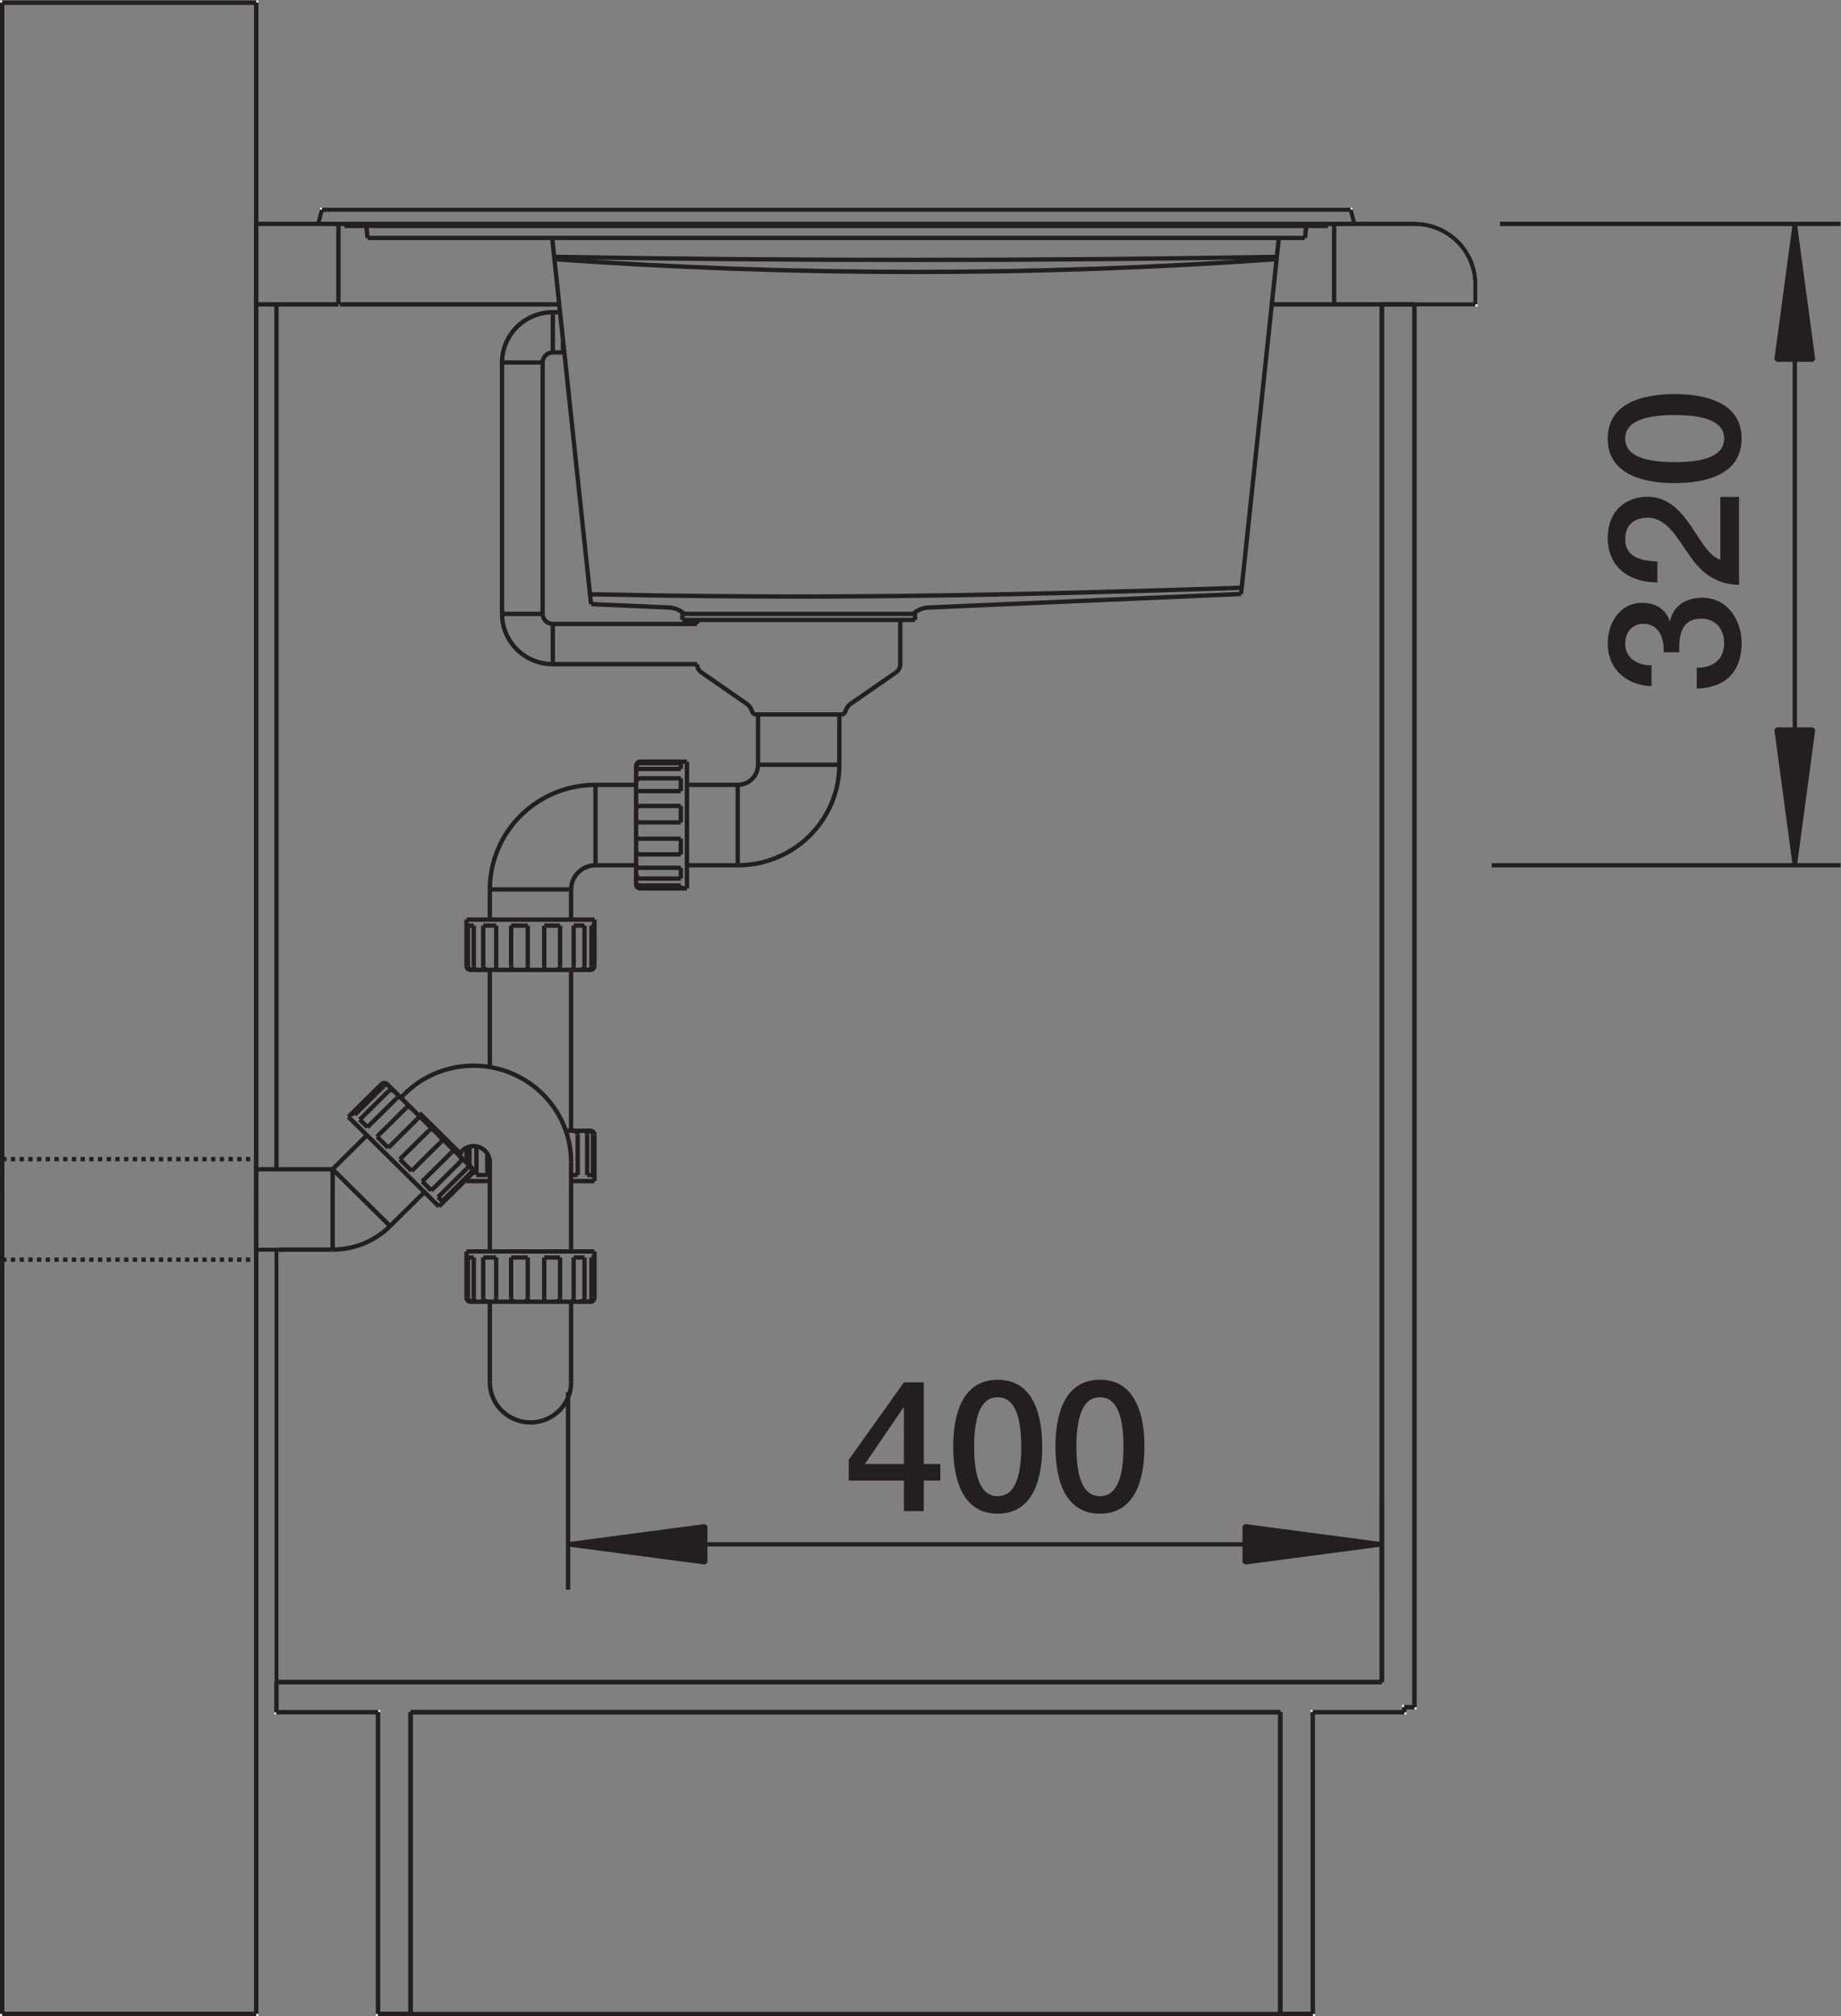 <?xml version="1.0" encoding="UTF-8" standalone="no"?>
<!-- Created with Inkscape (http://www.inkscape.org/) -->

<svg
   version="1.1"
   id="svg2"
   xml:space="preserve"
   width="80.073"
   height="87.667"
   viewBox="0 0 80.073 87.667"
   xmlns="http://www.w3.org/2000/svg"
   xmlns:svg="http://www.w3.org/2000/svg"><rect x="0" y="0" width="80.073" height="87.667" fill="#808080" stroke="none"/><defs
     id="defs6"><clipPath
       clipPathUnits="userSpaceOnUse"
       id="clipPath16"><path
         d="M 0,65.751 H 60.055 V 0 H 0 Z"
         id="path14" /></clipPath><clipPath
       clipPathUnits="userSpaceOnUse"
       id="clipPath36"><path
         d="M 0,65.751 H 60.055 V 0 H 0 Z"
         id="path34" /></clipPath><clipPath
       clipPathUnits="userSpaceOnUse"
       id="clipPath68"><path
         d="M 0,65.751 H 60.055 V 0 H 0 Z"
         id="path66" /></clipPath></defs><g
     id="g8"
     transform="matrix(1.333,0,0,-1.333,0,87.667)"><g
       id="g10"><g
         id="g12"
         clip-path="url(#clipPath16)"><g
           id="g18"
           transform="translate(10.505,58.922)"><path
             d="m 0,0 h 33.564 l 0.125,-0.459 h 1.955 c 0.528,0 1.033,-0.208 1.407,-0.577 0.372,-0.369 0.582,-0.87 0.582,-1.392 v -0.656 h -1.989 v -45.761 h -0.331 v -0.164 H 32.33 v -9.842 H 31.269 2.893 1.832 v 9.842 h -3.315 v 0.982 14.108 h -0.663 v -0.329 -24.603 h -8.288 v 24.603 0.329 2.623 0.328 37.726 h 8.288 v -7.217 h 2.022 z"
             style="fill:none;stroke:#ffffff;stroke-width:0.142;stroke-linecap:butt;stroke-linejoin:miter;stroke-miterlimit:2.613;stroke-dasharray:none;stroke-opacity:1"
             id="path20" /></g><g
           id="g22"
           transform="translate(45.088,10.895)"><path
             d="M 0,0 V 44.943 M -36.067,0 H 0 M 0,0 V 0 M -36.067,-0.982 V 0 m 0,0 v 0 m 3.315,-0.982 h -3.315 m 3.315,0 v 0 m 0,0 v -9.842 m 0,9.842 v 0 m 0,-9.842 h 1.061 m 0,0 v 0 m 0,9.842 v -9.842 m 0,9.842 v 0 m 28.377,0 h -28.377 m 28.377,0 v -9.842 m 0,0 h 1.06 m 0,9.842 v -9.842 m 2.983,9.842 h -2.983 m 2.983,0 v 0.164 m 0,0 h 0.332 m 0,0 v 45.761 m 0,0 H 0 m 1.061,0 v 0 m -46.078,-55.767 h 8.287 m 0,0 v 0 m 0,0 v 65.609 m 0,0 v 0 m 0,0 h -8.287 m 0,0 v -65.609"
             style="fill:none;stroke:#231f20;stroke-width:0.142;stroke-linecap:butt;stroke-linejoin:bevel;stroke-miterlimit:2.613;stroke-dasharray:none;stroke-opacity:1"
             id="path24" /></g></g></g><g
       aria-label="320"
       transform="matrix(0,1,1,0,56.743,43.119)"
       id="text28"
       style="font-weight:500;font-size:6px;font-family:'HelveticaNeueLT Pro 65 Md';-inkscape-font-specification:HelveticaNeueLTPro-Md;fill:#231f20"><path
         d="m 1.368,-1.95 c 0.54,-0.018 1.098,0.06 1.098,0.714 0,0.48 -0.348,0.75 -0.804,0.75 -0.534,0 -0.81,-0.384 -0.792,-0.894 H 0.186 c 0.018,0.882 0.504,1.464 1.476,1.464 0.798,0 1.488,-0.492 1.488,-1.284 0,-0.546 -0.282,-0.954 -0.762,-1.05 v -0.012 c 0.408,-0.144 0.594,-0.474 0.594,-0.9 0,-0.744 -0.672,-1.122 -1.326,-1.122 -0.84,0 -1.362,0.612 -1.392,1.428 H 0.948 C 0.93,-3.288 1.17,-3.714 1.644,-3.714 c 0.384,0 0.654,0.234 0.654,0.594 0,0.516 -0.474,0.678 -0.93,0.66 z"
         id="path122" /><path
         d="M 6.438,-0.612 H 4.392 c 0.228,-0.75 2.052,-1.038 2.052,-2.382 0,-0.54 -0.324,-1.29 -1.35,-1.29 -0.936,0 -1.446,0.69 -1.446,1.62 h 0.684 c 0.018,-0.594 0.18,-1.05 0.72,-1.05 0.594,0 0.708,0.444 0.708,0.744 C 5.742,-2.316 5.04,-1.992 4.494,-1.59 3.924,-1.206 3.576,-0.696 3.57,0 h 2.868 z"
         id="path124" /><path
         d="m 8.34,-4.284 c -1.206,0 -1.452,1.23 -1.452,2.184 0,0.954 0.246,2.184 1.452,2.184 1.206,0 1.452,-1.23 1.452,-2.184 0,-0.954 -0.246,-2.184 -1.452,-2.184 z m 0,3.798 c -0.6,0 -0.768,-0.732 -0.768,-1.614 0,-0.876 0.168,-1.614 0.768,-1.614 0.6,0 0.768,0.738 0.768,1.614 0,0.882 -0.168,1.614 -0.768,1.614 z"
         id="path126" /></g><g
       id="g30"><g
         id="g32"
         clip-path="url(#clipPath36)"><g
           id="g38"
           transform="translate(58.563,37.54)"><path
             d="m 0,0 v 10.461 m 0,0 v 0 M 0,20.923 V 10.461 m 0,10.462 v 0 M -9.889,0 H 1.492 m 0,0 V 0 M -9.622,20.923 H 1.492 m 0,0 v 0"
             style="fill:none;stroke:#231f20;stroke-width:0.142;stroke-linecap:butt;stroke-linejoin:bevel;stroke-miterlimit:2.613;stroke-dasharray:none;stroke-opacity:1"
             id="path40" /></g><g
           id="g42"
           transform="translate(59.159,54.033)"><path
             d="m 0,0 h -1.193 l 0.596,4.429 z M -0.597,4.429 0,0 Z"
             style="fill:#231f20;fill-opacity:1;fill-rule:evenodd;stroke:none"
             id="path44" /></g><g
           id="g46"
           transform="translate(59.159,54.033)"><path
             d="m 0,0 h -1.193 l 0.596,4.429 z M -0.597,4.429 0,0 Z"
             style="fill:none;stroke:#231f20;stroke-width:0.142;stroke-linecap:butt;stroke-linejoin:bevel;stroke-miterlimit:2.613;stroke-dasharray:none;stroke-opacity:1"
             id="path48" /></g><g
           id="g50"
           transform="translate(57.966,41.969)"><path
             d="M 0,0 H 1.193 L 0.597,-4.429 Z M 0.597,-4.429 0,0 Z"
             style="fill:#231f20;fill-opacity:1;fill-rule:evenodd;stroke:none"
             id="path52" /></g><g
           id="g54"
           transform="translate(57.966,41.969)"><path
             d="M 0,0 H 1.193 L 0.597,-4.429 Z M 0.597,-4.429 0,0 Z"
             style="fill:none;stroke:#231f20;stroke-width:0.142;stroke-linecap:butt;stroke-linejoin:bevel;stroke-miterlimit:2.613;stroke-dasharray:none;stroke-opacity:1"
             id="path56" /></g></g></g><g
       aria-label="400"
       transform="matrix(1,0,0,-1,27.55,16.473)"
       id="text60"
       style="font-weight:500;font-size:6px;font-family:'HelveticaNeueLT Pro 65 Md';-inkscape-font-specification:HelveticaNeueLTPro-Md;fill:#231f20"><path
         d="m 1.932,-3.384 h 0.012 v 1.848 H 0.672 Z m 1.2,1.848 H 2.592 V -4.2 H 1.944 l -1.8,2.526 v 0.678 h 1.8 V 0 h 0.648 v -0.996 h 0.54 z"
         id="path129" /><path
         d="m 5.004,-4.284 c -1.206,0 -1.452,1.23 -1.452,2.184 0,0.954 0.246,2.184 1.452,2.184 1.206,0 1.452,-1.23 1.452,-2.184 0,-0.954 -0.246,-2.184 -1.452,-2.184 z m 0,3.798 c -0.6,0 -0.768,-0.732 -0.768,-1.614 0,-0.876 0.168,-1.614 0.768,-1.614 0.6,0 0.768,0.738 0.768,1.614 0,0.882 -0.168,1.614 -0.768,1.614 z"
         id="path131" /><path
         d="m 8.34,-4.284 c -1.206,0 -1.452,1.23 -1.452,2.184 0,0.954 0.246,2.184 1.452,2.184 1.206,0 1.452,-1.23 1.452,-2.184 0,-0.954 -0.246,-2.184 -1.452,-2.184 z m 0,3.798 c -0.6,0 -0.768,-0.732 -0.768,-1.614 0,-0.876 0.168,-1.614 0.768,-1.614 0.6,0 0.768,0.738 0.768,1.614 0,0.882 -0.168,1.614 -0.768,1.614 z"
         id="path133" /></g><g
       id="g62"><g
         id="g64"
         clip-path="url(#clipPath68)"><g
           id="g70"
           transform="translate(18.535,15.389)"><path
             d="m 0,0 h 13.276 m 0,0 V 0 M 26.553,0 H 13.276 M 0,4.961 v -6.438 m 0,6.438 v 0 m 26.553,-6.502 v 3.018"
             style="fill:none;stroke:#231f20;stroke-width:0.142;stroke-linecap:butt;stroke-linejoin:bevel;stroke-miterlimit:2.613;stroke-dasharray:none;stroke-opacity:1"
             id="path72" /></g><g
           id="g74"
           transform="translate(40.612,14.799)"><path
             d="M 0,0 V 1.182 L 4.476,0.59 Z M 4.476,0.59 0,0 Z"
             style="fill:#231f20;fill-opacity:1;fill-rule:evenodd;stroke:none"
             id="path76" /></g><g
           id="g78"
           transform="translate(40.612,14.799)"><path
             d="M 0,0 V 1.182 L 4.476,0.59 Z M 4.476,0.59 0,0 Z"
             style="fill:none;stroke:#231f20;stroke-width:0.142;stroke-linecap:butt;stroke-linejoin:bevel;stroke-miterlimit:2.613;stroke-dasharray:none;stroke-opacity:1"
             id="path80" /></g><g
           id="g82"
           transform="translate(23.011,15.981)"><path
             d="m 0,0 v -1.182 l -4.476,0.59 z M -4.476,-0.592 0,0 Z"
             style="fill:#231f20;fill-opacity:1;fill-rule:evenodd;stroke:none"
             id="path84" /></g><g
           id="g86"
           transform="translate(0.071,65.68)"><path
             d="m 0,0 v -65.609 m 41.703,0 h 1.06 m -30.498,0 h 1.061 m 0,0 v 0 m -13.326,0 h 8.287 m 0,0 v 0 m 33.416,0 H 13.326 m 9.614,15.91 v -1.181 l -4.476,0.589 z m -4.476,-0.592 4.476,0.592 z"
             style="fill:none;stroke:#231f20;stroke-width:0.142;stroke-linecap:butt;stroke-linejoin:bevel;stroke-miterlimit:2.613;stroke-dasharray:none;stroke-opacity:1"
             id="path88" /></g><g
           id="g90"
           transform="translate(0.071,24.674)"><path
             d="m 0,0 v 3.279 m 0,0 v 0 M 0,2.951 V 0.328 m 0,2.623 v 0"
             style="fill:none;stroke:#231f20;stroke-width:0.142;stroke-linecap:butt;stroke-linejoin:bevel;stroke-miterlimit:2.613;stroke-dasharray:0.142, 0.142;stroke-dashoffset:0;stroke-opacity:1"
             id="path92" /></g><g
           id="g94"
           transform="translate(10.505,58.922)"><path
             d="m 0,0 -0.124,-0.459 m -1.359,-47.568 h 36.066 m 0,0 v 0 m 0.73,-0.818 h 0.331 M 1.832,-49.009 h -3.315 m 3.315,0 v 0 m 29.437,0 H 2.893 m 32.42,0 H 32.33"
             style="fill:none;stroke:#231f20;stroke-width:0.142;stroke-linecap:butt;stroke-linejoin:bevel;stroke-miterlimit:2.613;stroke-dasharray:none;stroke-opacity:1"
             id="path96" /></g><g
           id="g98"
           transform="translate(8.358,24.674)"><path
             d="m 0,0 v 3.279 m 0,0 v 0"
             style="fill:none;stroke:#231f20;stroke-width:0.142;stroke-linecap:butt;stroke-linejoin:bevel;stroke-miterlimit:2.613;stroke-dasharray:0.142, 0.142;stroke-dashoffset:0;stroke-opacity:1"
             id="path100" /></g><g
           id="g102"
           transform="translate(15.519,23.303)"><path
             d="M 0,0 H -0.166 M 0,0 V 0 M 3.688,0 H 0.002 M 3.688,0 V 0 M 3.735,0 H 3.689 M 3.735,0 V 0 M 0.67,1.443 V 0.131 m 0,1.312 v 0 m 0,10.825 V 10.956 M 0.464,-2.625 V 0 m 0,0 v 0 m 0,4.551 V 1.639 m 0,2.912 v 0 m 0,6.273 V 7.646 m 0,5.803 V 12.465 M 0.381,4.133 v 0.691 m 0,0 v 0 M 0.248,1.443 V 0.131 m 0,1.312 v 0 m 0,10.825 V 10.956 M 0.027,4.133 v 0.933 m 0,0 v 0 M -0.061,1.443 V 0.131 m 0,1.312 v 0 m 0,10.825 v -1.312 m -0.14,-6.515 v 0.614 m 0,0 v 0 M -0.25,1.443 V 0.131 m 0,1.312 v 0 m 0,10.825 V 10.956 M -0.296,4.535 V 5.02 m 0,0 v 0 M -0.298,4.537 v 0.481 m 0,0 v 0 m 0,-1.082 v 0.06 m 0,0 v 0 m 0,-2.357 V 0.131 m 0,1.508 v 0 m 0,10.826 V 10.956 M -3.567,35.093 -3.525,34.7 M -1.224,3.412 -1.09,3.279 m -0.651,0.645 0.298,-0.295 m -1.028,1.017 0.385,-0.38 M -3.217,5.385 -2.851,5.021 M -3.78,5.941 -3.529,5.693 M -4.008,6.168 -3.941,6.1 M -1.197,3.107 -4.15,6.029 M -4.666,4.322 -2.791,2.467 m 0.669,-15.858 v -9.841 m 0,9.841 v 0 m -1.061,0 v -9.841 m 0,9.841 v 0 m -1.093,48.484 v 0.066 m -0.2,-2.624 v 2.624 M -4.666,4.322 V 1.699 m 0,2.623 v 0 m -1.832,-17.713 v 0.983 m 0,0 v 0 m 0,14.107 v -14.107 m 0,14.107 v 0 m 0,30.836 V 4.322 m -0.663,-27.554 v 65.608 m 0,0 v 0"
             style="fill:none;stroke:#231f20;stroke-width:0.142;stroke-linecap:butt;stroke-linejoin:bevel;stroke-miterlimit:2.613;stroke-dasharray:none;stroke-opacity:1"
             id="path104" /></g><g
           id="g106"
           transform="translate(0.071,24.674)"><path
             d="m 0,0 h 8.287 m 0,0 v 0"
             style="fill:none;stroke:#231f20;stroke-width:0.142;stroke-linecap:butt;stroke-linejoin:bevel;stroke-miterlimit:2.613;stroke-dasharray:0.142, 0.142;stroke-dashoffset:0;stroke-opacity:1"
             id="path108" /></g><g
           id="g110"
           transform="translate(14.294,26.715)"><path
             d="m 0,0 0.937,0.928 m 0,0 v 0 M -0.219,0.217 0.719,1.145 m 0,0 v 0 m 0.007,0.177 0.052,0.053 m 0,0 v 0 m -2.344,-2.32 1.12,1.109 m 0,0 v 0 M 0.712,1.439 0.783,1.51 m 0,0 v 0 m -1.3,-0.998 0.937,0.927 m 0,0 v 0 M -0.862,0.854 0.075,1.781 m 0,0 v 0 m -1.322,-0.547 0.938,0.928 m 0,0 v 0 m -1.317,-0.553 0.938,0.928 m 0,0 v 0 m 7.149,11.371 v 0.163 m 0,-3.813 v 3.647 m 0,-3.694 v 0.045 M 5.136,13.449 V 10.824 M 5.103,0.523 v 1.51 m 0,0 v 0 m 0,-3.806 v -1.508 m 0,1.508 v 0 m 0,10.826 V 7.544 M 5.101,-1.969 v -1.312 m 0,1.312 v 0 m 0,10.825 V 7.544 M 5.054,0.721 v 1.312 m 0,0 v 0 M 5.005,-1.969 v -1.312 m 0,1.312 v 0 m 0,10.825 V 7.544 M 4.865,0.721 v 1.312 m 0,0 v 0 M 4.777,-1.969 v -1.312 m 0,1.312 v 0 m 0,10.825 V 7.544 M 4.992,19.343 3.723,31.288 M -5.937,0.91 h 2.495 m 0,0 v 0 M 4.865,0.721 h 0.189 m 0,0 v 0 m -0.714,0 h 0.216 m 0,0 v 0 m -3.305,0 h 0.354 m 0,0 v 0 M 4.34,0.523 h 0.763 m 0,0 v 0 m -4.177,0 h 0.762 m 0,0 v 0 m 13.251,16.593 -1.472,-1.02 m 1.472,1.02 v 0 M -1.993,1.973 -1.055,2.9 m 0,0 v 0 m -2.387,-1.99 1.121,1.11 m 0,0 v 0 m 1.228,1.345 -0.122,-0.121 m 0.122,0.121 v 0 m -1.212,-1.084 0.938,0.928 m 0,0 v 0 m -1.189,-0.68 0.938,0.928 m 0,0 v 0 m -1.099,-0.769 0.938,0.927 m 0,0 v 0 m -1.005,-0.859 0.937,0.928 m 0,0 v 0 m -1.079,-1.067 1.078,1.067 m 0,0 v 0 M 4.556,0.721 v 1.312 m 0,0 v 0 M 4.423,-1.969 v -1.312 m 0,1.312 v 0 m 0,10.825 V 7.544 M 4.34,-1.773 v 2.912 m 0,0 v 0 m 0,-7.176 v 2.625 m 0,0 v 0 m 0,10.824 V 2.164 m 0,7.873 V 9.053 M 4.075,27.978 V 27.554 M 3.981,-1.969 v -1.312 m 0,1.312 v 0 m 0,10.825 V 7.544 m -0.238,9.841 v 1.312 m 0,10.17 V 27.554 M 3.463,-1.969 v -1.312 m 0,1.312 v 0 m 0,10.825 V 7.544 M 3.412,19.025 v 8.202 M 2.926,-1.969 v -1.312 m 0,1.312 v 0 m 0,10.825 V 7.544 M 2.383,-1.969 v -1.312 m 0,1.312 v 0 m 0,10.825 V 7.544 M 2.086,19.025 v 8.202 M -0.608,2.746 0.778,1.375 M 0.988,1.062 1.105,0.947 M -1.652,3.676 0.986,1.064 m -6.923,-2.777 h 2.495 m 0,0 v 0 m 4.368,-0.06 h 4.177 m 0,0 v 0 M 1.163,-1.969 H 0.974 m 0.189,0 v 0 m 0.732,0 H 1.472 m 0.423,0 v 0 m 1.031,0 H 2.383 m 0.543,0 v 0 m 1.055,0 H 3.463 m 0.518,0 v 0 m 0.796,0 H 4.423 m 0.354,0 v 0 m 0.324,0 H 5.005 m 0.096,0 v 0"
             style="fill:none;stroke:#231f20;stroke-width:0.142;stroke-linecap:butt;stroke-linejoin:bevel;stroke-miterlimit:2.613;stroke-dasharray:none;stroke-opacity:1"
             id="path112" /></g><g
           id="g114"
           transform="translate(0.071,27.954)"><path
             d="m 0,0 h 8.287 m 0,0 v 0"
             style="fill:none;stroke:#231f20;stroke-width:0.142;stroke-linecap:butt;stroke-linejoin:bevel;stroke-miterlimit:2.613;stroke-dasharray:0.142, 0.142;stroke-dashoffset:0;stroke-opacity:1"
             id="path116" /></g><g
           id="g118"
           transform="translate(40.515,46.593)"><path
             d="m 0,0 c -0.904,-0.03 -1.809,-0.058 -2.714,-0.085 -0.793,-0.023 -1.587,-0.045 -2.38,-0.066 -0.718,-0.019 -1.438,-0.036 -2.157,-0.052 -0.678,-0.014 -1.356,-0.027 -2.034,-0.039 -0.665,-0.011 -1.33,-0.02 -1.994,-0.027 -0.664,-0.007 -1.327,-0.012 -1.991,-0.015 -0.667,-0.003 -1.333,-0.003 -1.999,-0.001 -0.664,0.002 -1.328,0.006 -1.992,0.012 -0.663,0.007 -1.326,0.015 -1.989,0.025 -0.671,0.011 -1.342,0.023 -2.013,0.037 m -6.012,-16.766 c 0.006,0.006 0.013,0.012 0.02,0.016 0.007,0.005 0.016,0.009 0.025,0.013 0.008,0.004 0.018,0.006 0.027,0.008 0.01,0.002 0.019,0.002 0.029,0 0.01,0 0.02,-0.002 0.029,-0.006 0.011,-0.004 0.02,-0.008 0.03,-0.013 0.01,-0.008 0.019,-0.014 0.028,-0.022 0.01,-0.008 0.019,-0.016 0.028,-0.025 m -1.008,0.812 c 0.006,0.006 0.013,0.012 0.021,0.016 0.007,0.006 0.016,0.01 0.025,0.013 0.009,0.004 0.019,0.006 0.028,0.006 0.01,0.002 0.019,0.002 0.029,0.002 0.009,-0.002 0.018,-0.002 0.027,-0.006 0.009,-0.002 0.017,-0.005 0.025,-0.009 0.008,-0.004 0.015,-0.008 0.022,-0.014 0.003,-0.002 0.006,-0.004 0.009,-0.008 m 0.043,-0.226 c 0.006,0.005 0.013,0.011 0.02,0.015 0.009,0.006 0.017,0.01 0.026,0.012 0.01,0.004 0.02,0.006 0.03,0.006 0.01,0.002 0.021,0.002 0.031,0 0.01,-0.002 0.021,-0.006 0.031,-0.01 0.011,-0.004 0.021,-0.008 0.03,-0.014 0.01,-0.007 0.02,-0.013 0.028,-0.021 0.01,-0.008 0.018,-0.016 0.026,-0.024 m 1.875,-1.921 c 0.003,0.003 0.007,0.007 0.01,0.009 0.004,0.004 0.008,0.008 0.013,0.01 0.004,0.002 0.008,0.004 0.012,0.004 0.003,0 0.007,-0.002 0.011,-0.004 0.004,-0.002 0.008,-0.006 0.011,-0.01 m -1.196,1.186 c 0.006,-0.008 0.012,-0.014 0.017,-0.02 0.004,-0.006 0.009,-0.013 0.011,-0.019 0.003,-0.006 0.004,-0.012 0.004,-0.02 0,-0.006 0,-0.011 -0.002,-0.019 -0.002,-0.006 -0.005,-0.014 -0.009,-0.02 -0.004,-0.008 -0.009,-0.013 -0.015,-0.021 -0.005,-0.006 -0.011,-0.014 -0.017,-0.02 -0.005,-0.008 -0.012,-0.013 -0.018,-0.019 m 0.38,-0.375 c 0.006,0.006 0.012,0.011 0.019,0.017 0.007,0.006 0.014,0.01 0.022,0.016 0.008,0.004 0.016,0.01 0.024,0.012 0.006,0.003 0.015,0.005 0.022,0.005 0.007,0.002 0.016,0.002 0.023,0 0.007,0 0.016,-0.003 0.023,-0.005 0.007,-0.006 0.015,-0.01 0.022,-0.016 0.008,-0.006 0.015,-0.014 0.022,-0.02 m 0.188,-0.185 c 0.008,-0.008 0.017,-0.018 0.024,-0.027 0.007,-0.008 0.014,-0.018 0.02,-0.028 0.005,-0.008 0.009,-0.017 0.013,-0.027 0.002,-0.008 0.004,-0.018 0.004,-0.026 0.001,-0.009 0,-0.019 -0.002,-0.027 -0.002,-0.01 -0.004,-0.017 -0.009,-0.027 -0.004,-0.008 -0.009,-0.016 -0.014,-0.024 -0.005,-0.006 -0.011,-0.013 -0.018,-0.019 m 1.02,-0.84 c 0.002,-0.004 0.004,-0.008 0.005,-0.014 0.003,-0.008 0.006,-0.017 0.007,-0.027 0.001,-0.01 0.001,-0.02 0,-0.029 -10e-4,-0.01 -0.003,-0.02 -0.006,-0.03 -0.004,-0.009 -0.007,-0.017 -0.012,-0.025 -0.005,-0.008 -0.011,-0.014 -0.017,-0.02 m 0.011,0.166 c 0.002,-0.002 0.003,-0.003 0.005,-0.007 0.002,-0.004 0.005,-0.008 0.007,-0.014 m -0.043,0.059 c 0.007,-0.006 0.013,-0.014 0.019,-0.02 0.004,-0.006 0.008,-0.012 0.012,-0.018 m -2.355,2.338 c 0.002,-0.002 0.004,-0.004 0.005,-0.007 0,-0.002 -0.002,-0.006 -0.004,-0.008 l -10e-4,-0.002 m 1.955,-1.918 c 0.009,-0.008 0.017,-0.016 0.025,-0.026 0.008,-0.009 0.015,-0.019 0.022,-0.029 0.006,-0.01 0.012,-0.019 0.015,-0.031 0.004,-0.01 0.007,-0.02 0.009,-0.029 0.002,-0.012 0.002,-0.022 10e-4,-0.032 -10e-4,-0.009 -0.003,-0.019 -0.006,-0.029 -0.003,-0.008 -0.007,-0.018 -0.012,-0.025 -0.005,-0.008 -0.011,-0.014 -0.017,-0.02 m -2.339,2.5 c -0.002,0.002 -0.006,0.004 -0.009,0.006 -0.005,0.004 -0.009,0.006 -0.014,0.006 -0.006,0.002 -0.012,0.004 -0.019,0.006 h -0.022 c -0.009,-0.002 -0.017,-0.004 -0.025,-0.006 -0.009,-0.002 -0.018,-0.006 -0.026,-0.01 -0.008,-0.004 -0.017,-0.008 -0.024,-0.014 -0.007,-0.005 -0.014,-0.009 -0.02,-0.017 m 2.716,-2.688 c 0.007,0.006 0.012,0.014 0.017,0.02 0.006,0.008 0.011,0.015 0.016,0.023 0.004,0.008 0.008,0.016 0.012,0.024 0.002,0.008 0.005,0.013 0.006,0.021 0.002,0.008 0.003,0.014 0.003,0.02 0,0.006 0,0.009 0,0.015 0,0.004 -0.001,0.006 -0.002,0.01 -10e-4,0.002 -10e-4,0.004 -0.003,0.004 m -0.566,0.375 0.059,0.061 m 0,0 v 0 m -1.752,1.783 c -0.003,-0.004 -0.007,-0.006 -0.01,-0.008 l -0.016,-0.012 c -0.007,-0.004 -0.015,-0.01 -0.022,-0.015 l -0.023,-0.018 c -0.008,-0.008 -0.016,-0.014 -0.023,-0.021 m 2.444,-6.616 c -0.009,0.004 -0.019,0.006 -0.028,0.012 -0.009,0.004 -0.017,0.008 -0.025,0.016 -0.008,0.006 -0.015,0.011 -0.022,0.019 -0.006,0.008 -0.011,0.016 -0.016,0.026 -0.004,0.007 -0.007,0.017 -0.009,0.027 -0.002,0.008 -0.003,0.016 -0.003,0.025 m 0.16,-0.131 h -0.027 c -0.011,0.002 -0.02,0.004 -0.03,0.006 m 1.849,0.125 c 0,-0.009 0,-0.017 -0.001,-0.025 -10e-4,-0.01 -0.003,-0.02 -0.004,-0.027 -0.002,-0.01 -0.005,-0.018 -0.008,-0.026 -0.003,-0.008 -0.007,-0.013 -0.011,-0.019 -0.005,-0.008 -0.011,-0.012 -0.017,-0.016 -0.006,-0.006 -0.014,-0.01 -0.021,-0.012 -0.008,-0.002 -0.018,-0.004 -0.027,-0.006 h -0.03 m -0.265,0 h -0.036 c -0.011,0.002 -0.022,0.004 -0.033,0.006 -0.01,0.002 -0.02,0.006 -0.028,0.012 -0.009,0.004 -0.017,0.008 -0.023,0.016 -0.007,0.006 -0.013,0.011 -0.018,0.019 -0.005,0.008 -0.009,0.016 -0.012,0.026 -0.004,0.007 -0.005,0.017 -0.007,0.027 -0.002,0.008 -0.002,0.016 -0.002,0.025 m 2.394,0 c 0,-0.009 -10e-4,-0.017 -0.003,-0.025 -0.002,-0.01 -0.005,-0.02 -0.01,-0.027 -0.004,-0.01 -0.01,-0.018 -0.016,-0.026 -0.007,-0.008 -0.014,-0.013 -0.023,-0.019 -0.008,-0.008 -0.018,-0.012 -0.028,-0.016 -0.01,-0.006 -0.021,-0.008 -0.032,-0.012 -0.012,-0.002 -0.023,-0.004 -0.035,-0.006 h -0.035 m -2.938,0 c -0.016,0 -0.031,0 -0.046,0.002 -0.014,0.002 -0.027,0.004 -0.04,0.008 -0.012,0.004 -0.024,0.008 -0.035,0.014 -0.01,0.006 -0.019,0.012 -0.027,0.019 -0.008,0.008 -0.015,0.018 -0.02,0.026 -0.006,0.01 -0.01,0.019 -0.013,0.029 -0.003,0.012 -0.004,0.022 -0.004,0.033 m 2.95,-0.131 h -0.008 c -0.002,0.002 -0.004,0.004 -0.004,0.006 -0.001,0.002 -0.001,0.004 -0.001,0.006 m -0.428,0.119 c 0,-0.011 -10e-4,-0.021 -0.004,-0.033 -0.002,-0.01 -0.006,-0.019 -0.01,-0.029 -0.005,-0.008 -0.011,-0.018 -0.018,-0.026 -0.007,-0.007 -0.015,-0.013 -0.024,-0.019 -0.01,-0.006 -0.021,-0.01 -0.032,-0.014 -0.013,-0.004 -0.026,-0.006 -0.039,-0.008 -0.015,-0.002 -0.031,-0.002 -0.046,-0.002 m 1.292,0.131 c 0,-0.009 -10e-4,-0.017 -0.002,-0.025 -0.002,-0.01 -0.005,-0.02 -0.009,-0.027 -0.004,-0.01 -0.009,-0.018 -0.015,-0.026 -0.005,-0.008 -0.012,-0.013 -0.02,-0.019 -0.006,-0.008 -0.014,-0.012 -0.022,-0.016 -0.008,-0.006 -0.017,-0.008 -0.025,-0.012 -0.008,-0.002 -0.017,-0.004 -0.025,-0.006 h -0.012 m -3.074,0.047 c 0,-0.006 0,-0.009 0,-0.013 0,-0.006 -10e-4,-0.012 -0.003,-0.016 -10e-4,-0.004 -0.003,-0.008 -0.006,-0.012 -0.002,-0.002 -0.006,-0.004 -0.01,-0.006 h -0.014 m 1.692,0 h -0.026 c -0.007,0.002 -0.015,0.004 -0.021,0.006 -0.007,0.002 -0.012,0.006 -0.017,0.012 -0.005,0.004 -0.009,0.01 -0.012,0.016 -0.004,0.006 -0.006,0.011 -0.008,0.019 -0.002,0.008 -0.004,0.018 -0.005,0.026 -10e-4,0.007 -0.002,0.017 -0.002,0.027 -0.001,0.008 -0.001,0.016 -0.001,0.025 m -2.3,0 c 0,-0.009 0,-0.017 10e-4,-0.025 0.002,-0.01 0.003,-0.02 0.006,-0.027 0.003,-0.01 0.006,-0.018 0.009,-0.026 0.003,-0.008 0.007,-0.013 0.011,-0.019 0.004,-0.006 0.008,-0.012 0.012,-0.016 0.003,-0.004 0.007,-0.008 0.011,-0.012 0.003,-0.002 0.006,-0.004 0.008,-0.006 h 0.005 m 0.668,0.131 0.002,-0.084 m 3.016,-0.047 h 0.011 l 0.015,0.006 c 0.006,0.004 0.011,0.008 0.016,0.012 0.006,0.004 0.011,0.01 0.016,0.016 0.005,0.006 0.01,0.011 0.014,0.019 0.005,0.008 0.009,0.016 0.011,0.026 0.004,0.007 0.006,0.017 0.007,0.027 0.002,0.008 0.003,0.016 0.003,0.025 m -0.596,-0.119 c 0,0.002 0,0.004 0,0.006 0.001,0.004 0.002,0.01 0.003,0.016 0.001,0.006 0.002,0.013 0.003,0.019 0.002,0.008 0.003,0.018 0.004,0.026 10e-4,0.007 0.002,0.017 0.003,0.027 0,0.008 10e-4,0.016 10e-4,0.025 m 2.046,17.334 c 0.002,0.01 0.006,0.019 0.01,0.028 0.004,0.009 0.01,0.018 0.016,0.025 0.006,0.008 0.013,0.015 0.02,0.021 0.008,0.006 0.017,0.012 0.026,0.016 0.008,0.004 0.018,0.007 0.027,0.009 0.008,0.002 0.017,0.003 0.026,0.003 m -0.133,-0.158 c 0,0.009 0.001,0.018 0.002,0.027 0.001,0.01 0.003,0.02 0.006,0.029 m 0.125,-1.829 c -0.009,0 -0.018,0 -0.026,0.001 -0.009,10e-4 -0.018,0.002 -0.027,0.004 -0.009,0.002 -0.017,0.004 -0.026,0.008 -0.007,0.003 -0.014,0.007 -0.02,0.011 -0.006,0.005 -0.012,0.01 -0.016,0.016 -0.005,0.006 -0.008,0.013 -0.01,0.021 -0.003,0.009 -0.005,0.017 -0.006,0.026 -10e-4,0.01 -0.002,0.02 -0.002,0.03 m 0,0.262 c 0,0.012 0.001,0.024 0.002,0.036 0.001,0.011 0.003,0.022 0.006,0.033 0.002,0.01 0.005,0.019 0.01,0.028 0.004,0.008 0.01,0.016 0.016,0.023 0.006,0.007 0.013,0.012 0.02,0.017 0.008,0.005 0.017,0.009 0.026,0.013 0.009,0.002 0.018,0.005 0.027,0.006 0.008,10e-4 0.017,0.002 0.026,0.002 m 0,-2.369 c -0.009,0 -0.018,0.001 -0.026,0.003 -0.009,0.002 -0.019,0.005 -0.027,0.009 -0.009,0.005 -0.018,0.011 -0.026,0.017 -0.007,0.006 -0.014,0.015 -0.02,0.022 -0.006,0.009 -0.012,0.018 -0.016,0.028 -0.005,0.011 -0.008,0.021 -0.01,0.032 -0.003,0.012 -0.005,0.023 -0.006,0.035 -10e-4,0.011 -0.002,0.023 -0.002,0.034 m 0,2.908 c 0,0.015 0.001,0.03 0.003,0.045 0.002,0.014 0.004,0.027 0.008,0.04 0.004,0.012 0.008,0.023 0.015,0.034 0.005,0.01 0.011,0.019 0.019,0.027 0.008,0.008 0.016,0.015 0.026,0.02 0.009,0.005 0.019,0.01 0.03,0.012 0.011,0.003 0.021,0.005 0.032,0.005 m -0.133,-2.92 c 0,0.003 0,0.006 0.002,0.009 0.001,10e-4 0.003,0.003 0.006,0.003 0.001,10e-4 0.003,10e-4 0.005,10e-4 m 0.12,0.424 c -0.011,0 -0.021,0.001 -0.032,0.003 -0.01,0.003 -0.02,0.006 -0.03,0.01 -0.009,0.005 -0.018,0.011 -0.026,0.018 -0.008,0.007 -0.014,0.016 -0.019,0.024 -0.007,0.01 -0.012,0.021 -0.015,0.032 -0.004,0.012 -0.006,0.025 -0.008,0.038 -0.002,0.016 -0.003,0.031 -0.003,0.046 m 0.133,-1.279 c -0.009,0 -0.018,0 -0.026,0.003 -0.009,0.002 -0.019,0.004 -0.027,0.008 -0.009,0.004 -0.018,0.009 -0.026,0.015 -0.007,0.006 -0.014,0.012 -0.02,0.019 -0.006,0.008 -0.011,0.015 -0.016,0.023 -0.004,0.008 -0.008,0.016 -0.01,0.025 -0.003,0.007 -0.005,0.016 -0.006,0.025 0,0.003 -10e-4,0.007 -10e-4,0.012 m 0.047,3.041 c -0.005,0 -0.01,0 -0.014,0 -0.005,0 -0.01,10e-4 -0.016,0.002 -0.004,0.002 -0.008,0.004 -0.01,0.007 -0.003,0.002 -0.005,0.006 -0.006,0.01 -10e-4,0.004 -0.002,0.009 -0.002,0.014 m 0,-1.674 c 0,0.008 0.001,0.016 0.002,0.025 0.001,0.007 0.003,0.015 0.006,0.022 0.002,0.005 0.006,0.011 0.01,0.016 0.005,0.005 0.01,0.008 0.016,0.012 0.007,0.003 0.014,0.005 0.02,0.007 0.009,0.003 0.018,0.004 0.026,0.005 0.009,10e-4 0.018,0.002 0.027,0.003 0.008,0 0.017,0 0.026,0 m 0,2.276 c -0.009,0 -0.018,0 -0.026,-10e-4 -0.009,-0.002 -0.018,-0.004 -0.027,-0.006 -0.009,-0.002 -0.017,-0.005 -0.026,-0.008 -0.006,-0.004 -0.013,-0.007 -0.02,-0.012 -0.006,-0.003 -0.011,-0.007 -0.016,-0.011 -0.004,-0.004 -0.008,-0.008 -0.01,-0.011 -0.003,-0.003 -0.004,-0.005 -0.006,-0.009 -10e-4,-0.001 -0.002,-0.003 -0.002,-0.005 m 0.133,-0.66 -0.085,-0.002 m -0.048,-2.985 c 0,-0.004 0.001,-0.007 0.002,-0.011 0.001,-0.005 0.003,-0.01 0.006,-0.014 0.002,-0.006 0.006,-0.011 0.01,-0.016 0.005,-0.006 0.01,-0.011 0.016,-0.016 0.006,-0.006 0.013,-0.011 0.02,-0.014 0.009,-0.005 0.017,-0.009 0.026,-0.012 0.009,-0.003 0.018,-0.005 0.027,-0.006 0.008,-0.001 0.017,-0.002 0.026,-0.002 m -0.12,0.589 c 0.002,0 0.003,0 0.005,0 0.006,-10e-4 0.011,-0.002 0.016,-0.003 0.007,-10e-4 0.014,-0.002 0.02,-0.003 0.009,-0.002 0.018,-0.003 0.026,-0.004 0.009,-10e-4 0.018,-0.002 0.027,-0.002 0.008,-10e-4 0.017,-10e-4 0.026,-10e-4 m -1.701,-8.578 c 0.01,0 0.019,0 0.028,-0.002 0.01,-0.002 0.02,-0.002 0.029,-0.006 0.01,-0.002 0.02,-0.006 0.029,-0.01 0.009,-0.004 0.017,-0.01 0.025,-0.016 0.008,-0.005 0.015,-0.013 0.021,-0.021 0.007,-0.006 0.012,-0.016 0.016,-0.024 0.005,-0.009 0.007,-0.017 0.01,-0.027 0.002,-0.008 0.002,-0.017 0.002,-0.025 m -0.682,0.131 c 0.013,0 0.025,0 0.037,-0.002 0.012,0 0.024,-0.002 0.036,-0.006 0.011,-0.002 0.023,-0.006 0.033,-0.01 0.01,-0.004 0.019,-0.01 0.028,-0.016 0.008,-0.005 0.016,-0.013 0.022,-0.021 0.007,-0.006 0.012,-0.016 0.017,-0.024 0.004,-0.009 0.007,-0.017 0.009,-0.027 0.001,-0.008 0.003,-0.017 0.003,-0.025 m 0.309,0 c 0,0.01 -0.001,0.021 -0.002,0.031 -0.002,0.01 -0.005,0.02 -0.008,0.029 -0.003,0.01 -0.007,0.018 -0.011,0.026 -0.003,0.008 -0.008,0.013 -0.013,0.019 -0.004,0.006 -0.007,0.012 -0.012,0.016 -0.004,0.002 -0.007,0.004 -0.011,0.008 -0.002,0 -0.004,0.002 -0.006,0.002 m -2.906,5.295 c 0,-0.005 0,-0.009 0,-0.014 0,-0.005 -10e-4,-0.01 -0.003,-0.016 -10e-4,-0.004 -0.003,-0.007 -0.006,-0.01 -0.002,-0.002 -0.006,-0.004 -0.01,-0.006 -0.005,-10e-4 -0.01,-10e-4 -0.014,-10e-4 m 3.237,0.132 c 0,-0.01 -10e-4,-0.018 -0.002,-0.027 -0.002,-0.009 -0.005,-0.018 -0.009,-0.027 -0.004,-0.009 -0.009,-0.017 -0.015,-0.024 -0.005,-0.008 -0.012,-0.015 -0.02,-0.021 -0.006,-0.006 -0.014,-0.011 -0.022,-0.016 -0.008,-0.004 -0.017,-0.007 -0.025,-0.01 -0.008,-0.002 -0.017,-0.004 -0.025,-0.006 -0.004,0 -0.009,-10e-4 -0.012,-10e-4 m -0.548,0 c -0.003,0 -0.006,0 -0.008,10e-4 -0.002,0.002 -0.004,0.004 -0.004,0.006 -0.001,10e-4 -0.001,0.003 -0.001,0.005 m -1.867,-0.012 c -0.011,0 -0.024,0 -0.036,10e-4 -0.011,0.002 -0.022,0.003 -0.033,0.006 -0.01,0.002 -0.02,0.006 -0.028,0.01 -0.009,0.005 -0.017,0.01 -0.023,0.016 -0.007,0.006 -0.013,0.013 -0.018,0.021 -0.005,0.007 -0.009,0.015 -0.012,0.024 -0.004,0.009 -0.005,0.018 -0.007,0.027 -0.002,0.009 -0.002,0.017 -0.002,0.027 m 1.598,0 c 0,-0.01 -10e-4,-0.018 -0.002,-0.027 -0.002,-0.009 -0.005,-0.018 -0.009,-0.027 -0.003,-0.009 -0.008,-0.017 -0.013,-0.024 -0.006,-0.008 -0.013,-0.015 -0.02,-0.021 -0.008,-0.006 -0.017,-0.011 -0.026,-0.016 -0.009,-0.004 -0.02,-0.008 -0.031,-0.01 -0.012,-0.003 -0.023,-0.004 -0.035,-0.006 -0.012,-10e-4 -0.025,-10e-4 -0.037,-10e-4 m 0.969,0.132 c 0,-0.01 -10e-4,-0.018 -0.003,-0.027 -0.002,-0.009 -0.005,-0.018 -0.01,-0.027 -0.004,-0.009 -0.01,-0.017 -0.016,-0.024 -0.007,-0.008 -0.014,-0.015 -0.023,-0.021 -0.008,-0.006 -0.018,-0.011 -0.028,-0.016 -0.01,-0.004 -0.021,-0.007 -0.032,-0.01 -0.012,-0.002 -0.023,-0.004 -0.035,-0.006 -0.012,-10e-4 -0.023,-10e-4 -0.035,-10e-4 m -1.04,0 c -0.009,0 -0.018,0 -0.026,10e-4 -0.007,0.002 -0.015,0.003 -0.021,0.006 -0.007,0.002 -0.012,0.006 -0.017,0.01 -0.005,0.005 -0.009,0.01 -0.012,0.016 -0.004,0.007 -0.006,0.014 -0.008,0.021 -0.002,0.008 -0.004,0.016 -0.005,0.024 -10e-4,0.01 -0.002,0.018 -0.002,0.027 -0.001,0.009 -0.001,0.017 -0.001,0.027 m -2.329,-0.132 c -0.009,0 -0.018,0 -0.027,10e-4 -0.011,0.002 -0.02,0.004 -0.03,0.006 -0.009,0.003 -0.019,0.006 -0.028,0.01 -0.009,0.005 -0.017,0.01 -0.025,0.016 -0.008,0.006 -0.015,0.013 -0.022,0.021 -0.006,0.007 -0.011,0.015 -0.016,0.024 -0.004,0.009 -0.007,0.018 -0.009,0.027 -0.002,0.009 -0.003,0.017 -0.003,0.027 m 1.952,0 c 0,-0.01 0,-0.018 -0.001,-0.027 -10e-4,-0.009 -0.003,-0.017 -0.004,-0.027 -0.002,-0.008 -0.005,-0.016 -0.008,-0.024 -0.003,-0.008 -0.007,-0.014 -0.011,-0.021 -0.005,-0.006 -0.011,-0.011 -0.017,-0.016 -0.006,-0.004 -0.014,-0.008 -0.021,-0.01 -0.008,-0.003 -0.018,-0.004 -0.027,-0.006 -0.009,-10e-4 -0.019,-10e-4 -0.03,-10e-4 m -1.15,0 c -0.013,0 -0.025,0 -0.038,10e-4 -0.011,0.002 -0.024,0.004 -0.035,0.006 -0.012,0.002 -0.023,0.006 -0.033,0.01 -0.01,0.005 -0.019,0.01 -0.028,0.016 -0.009,0.006 -0.016,0.013 -0.022,0.021 -0.007,0.007 -0.012,0.015 -0.017,0.024 -0.004,0.009 -0.007,0.018 -0.009,0.027 -0.002,0.009 -0.003,0.017 -0.003,0.027 m -0.309,0 c 0,-0.011 0,-0.022 0.002,-0.033 0.002,-0.009 0.004,-0.02 0.008,-0.029 0.003,-0.009 0.006,-0.018 0.011,-0.026 0.003,-0.006 0.007,-0.013 0.012,-0.019 0.004,-0.006 0.008,-0.01 0.013,-0.015 0.003,-0.003 0.007,-0.005 0.011,-0.007 0.002,-0.002 0.004,-0.003 0.006,-0.003 m 0.668,0.132 0.002,-0.085 m 3.016,-0.047 c 0.004,0 0.008,0 0.011,10e-4 0.005,0.002 0.01,0.004 0.015,0.006 0.006,0.003 0.011,0.006 0.016,0.01 0.006,0.005 0.011,0.01 0.016,0.016 0.005,0.007 0.01,0.013 0.014,0.021 0.005,0.008 0.009,0.016 0.011,0.024 0.004,0.01 0.006,0.018 0.007,0.027 0.002,0.009 0.003,0.017 0.003,0.027 m -0.596,-0.12 c 0,0.002 0,0.004 0,0.005 0.001,0.006 0.002,0.011 0.003,0.016 0.001,0.007 0.002,0.014 0.003,0.021 0.002,0.008 0.003,0.016 0.004,0.024 10e-4,0.01 0.002,0.018 0.003,0.027 0,0.009 10e-4,0.017 10e-4,0.027 m -0.635,23.128 c 7.859,-0.133 15.72,-0.133 23.578,0 M -11.281,-2.761 c 0.089,0.061 0.141,0.161 0.141,0.269 m 0.926,1.848 c -0.188,-0.007 -0.368,-0.082 -0.505,-0.208 M 7.623,9.901 c 0,0.522 -0.21,1.023 -0.582,1.392 -0.374,0.369 -0.879,0.577 -1.407,0.577 m -28.057,-1.151 c 7.843,-0.556 15.718,-0.556 23.562,0 M -13.063,-4.132 c 0.06,0 0.112,0.039 0.128,0.096 m -3.04,0 c 0.016,-0.057 0.068,-0.096 0.128,-0.096 m -3.779,-1.542 c -0.035,0 -0.069,-0.014 -0.094,-0.039 -0.025,-0.025 -0.039,-0.058 -0.039,-0.093 m 1.989,3.314 c 0,-0.108 0.053,-0.208 0.142,-0.269 m 4.875,-1.02 c -0.089,-0.062 -0.153,-0.152 -0.182,-0.255 m -3.04,0 c -0.028,0.103 -0.093,0.193 -0.182,0.255 m -0.287,-2.648 c 0.176,0 0.345,0.069 0.469,0.192 0.124,0.123 0.194,0.29 0.194,0.464 m -2.409,4.921 c -0.138,0.126 -0.317,0.201 -0.505,0.208 m 2.251,-8.409 c 0.88,0 1.723,0.345 2.344,0.961 0.622,0.614 0.971,1.449 0.971,2.319 m -6.63,-3.903 c 0,-0.035 0.014,-0.069 0.039,-0.094 0.025,-0.024 0.059,-0.038 0.094,-0.038 m -0.132,0.133 v -10e-4 m -0.001,0.01 c 0,-0.003 0.001,-0.006 0.001,-0.009 m -3.051,8.823 c 0,-0.087 0.036,-0.171 0.098,-0.232 0.062,-0.062 0.147,-0.096 0.234,-0.096 m 0,8.857 c -0.087,0 -0.172,-0.034 -0.234,-0.096 -0.062,-0.061 -0.098,-0.145 -0.098,-0.232 m -1.325,-8.201 c 0,-0.435 0.174,-0.853 0.485,-1.16 0.311,-0.308 0.732,-0.48 1.172,-0.48 m 0,11.481 c -0.44,0 -0.861,-0.173 -1.172,-0.48 -0.311,-0.308 -0.485,-0.725 -0.485,-1.16 m -0.981,-26.465 c 0.052,0.051 0.052,0.135 0,0.186 m -2.766,2.736 c -0.024,0.026 -0.058,0.039 -0.093,0.039 -0.036,0 -0.069,-0.013 -0.094,-0.039 m 2.774,-6.965 c 0,-0.035 0.014,-0.068 0.038,-0.093 0.025,-0.024 0.059,-0.038 0.094,-0.038 m 3.912,0 c 0.035,0 0.069,0.014 0.093,0.038 0.025,0.025 0.039,0.058 0.039,0.093 m 0,5.315 c 0,0.035 -0.014,0.068 -0.039,0.092 -0.024,0.025 -0.058,0.039 -0.093,0.039 m -4.044,5.38 c 0,-0.036 0.014,-0.069 0.038,-0.094 0.025,-0.024 0.059,-0.038 0.094,-0.038 m 3.912,0 c 0.035,0 0.069,0.014 0.093,0.038 0.025,0.025 0.039,0.058 0.039,0.094 m -6.762,-3.861 h -0.001 m 6.629,-7.096 h 0.002 m -0.011,10.825 c 0.003,0 0.007,0 0.011,0 m -6.623,-3.737 c -0.002,0.004 -0.004,0.006 -0.007,0.008 m 6.619,-7.096 h 0.009 m -3.28,4.551 c 0,0.211 -0.129,0.403 -0.327,0.485 -0.199,0.082 -0.427,0.037 -0.578,-0.114 m 4.353,9.315 c -0.212,0 -0.414,-0.083 -0.563,-0.231 -0.149,-0.148 -0.233,-0.348 -0.233,-0.557 m -2.652,-16.074 c 0,-0.468 0.253,-0.902 0.663,-1.136 0.41,-0.235 0.915,-0.235 1.326,0 0.41,0.234 0.663,0.668 0.663,1.136 m -7.782,4.325 c 0.704,0 1.378,0.275 1.875,0.767 m 5.907,2.084 c 0,1.274 -0.776,2.422 -1.965,2.908 -1.189,0.489 -2.558,0.219 -3.468,-0.681 m 6.229,10.083 c -0.915,0 -1.792,-0.36 -2.438,-0.999 -0.647,-0.64 -1.01,-1.508 -1.01,-2.413 m -7.625,28.928 h -8.287 M 3.554,12.329 3.679,11.87 M 3.554,12.329 H -30.01 m 33.564,0 v 0 M -32.157,11.87 H 5.634 M -29.272,11.804 H 2.816 M -28.521,11.411 H 2.065 M -29.472,9.245 h -2.685 m 9.89,0 h -7.16 m 32.443,0 H 0.982 m 2.034,0 v 0 m 4.607,0 H 3.016 m 4.607,0 v 0 m -30.1,-0.256 h 0.237 M 7.623,9.245 v 0.656 m 0,0 v 0 m -30.1,-2.224 h 0.331 m -1.988,-0.328 h 1.325 M 5.634,-36.516 V 9.245 M 5.303,-36.68 v 0.164 m -0.73,0.818 V 9.245 m -1.557,0 v 2.625 m 0,0 v 0 m -0.2,-0.066 v 0.066 m 0,0 v 0 M 2.319,-36.68 v -9.842 m -1.06,9.842 v -9.842 M 2.107,11.804 2.065,11.411 m 0.042,0.393 v 0 M -0.021,-0.203 1.212,11.411 m 0,0 v 0 m -22.441,-11.945 2.534,-0.11 m 0.445,-0.208 h 7.591 m -13.475,0 h 1.325 m 4.559,-0.197 h 7.591 M -17.77,-1.18 h -4.707 m 4.707,0 v 0 m 0,-1.312 h -4.707 m 4.707,0 v 0 m 17.749,2.289 -10.193,-0.441 m 10.193,0.441 v 0 m -13.042,-3.929 h -2.784 m 2.784,0 v 0 m -4.565,1.371 1.471,-1.02 m -1.944,-1.893 h -1.525 m 1.326,-0.049 h -1.326 m 3.845,-0.05 h 2.652 m 0,0 v 0 M -18.3,-5.91 h -1.326 m 1.326,-0.305 h -1.326 m 1.525,-0.214 h 1.657 m -4.64,0 h 1.325 m 1.459,-0.204 h -1.326 m 1.326,-0.484 h -1.326 m 1.326,-0.537 h -1.326 m 1.326,-0.532 h -1.326 m 1.326,-0.512 h -1.326 m 1.525,-0.355 h 1.657 m -4.64,0 h 1.325 m 1.459,-0.082 h -1.326 m 1.326,-0.351 h -1.326 m 1.326,-0.225 h -1.326 m 1.326,-0.095 h -1.326 m 1.525,-0.002 h -1.525 m -2.254,-0.033 h -2.652 m 13.873,8.989 v -0.197 m 0,0.197 v 0 m -0.481,-0.197 v -1.443 m 0,1.443 v 0 m -1.989,-4.724 v 1.641 m 0,0 v 0 m -7.989,-6.693 h -4.176 m 4.079,-0.196 h 0.095 m -3.937,0 h -0.189 m 0.92,0 h -0.422 m 1.454,0 h -0.543 m 1.598,0 h -0.518 m 1.314,0 h -0.354 m -3.199,-1.444 h -0.166 m 3.854,0 h -3.686 m 3.733,0 h -0.046 m 5.526,6.692 v 1.641 m 0,0 v 0 m -10.412,-16.05 1.078,1.066 m 0,0 v 0 m -0.971,-0.894 0.937,0.929 m 0,0 v 0 m 8.705,12.652 v -2.624 m 0,2.624 v 0 m -1.326,5.38 V -1.18 m 0,0.131 v 0 m -0.331,-8.759 v 4.134 m -0.149,4.822 V -1.049 M -18.3,-5.91 v 0.187 m 0,-0.91 v 0.418 m 0,-1.439 v 0.537 m 0,-1.581 v 0.512 m 0,-1.3 v 0.351 m 0,-0.671 v 0.095 m -3.116,-8.002 h 0.166 m 0,0 v 0 m -0.805,0 h 0.637 m 0,0 v 0"
             style="fill:none;stroke:#231f20;stroke-width:0.142;stroke-linecap:butt;stroke-linejoin:bevel;stroke-miterlimit:2.613;stroke-dasharray:none;stroke-opacity:1"
             id="path120" /></g></g></g></g></svg>
